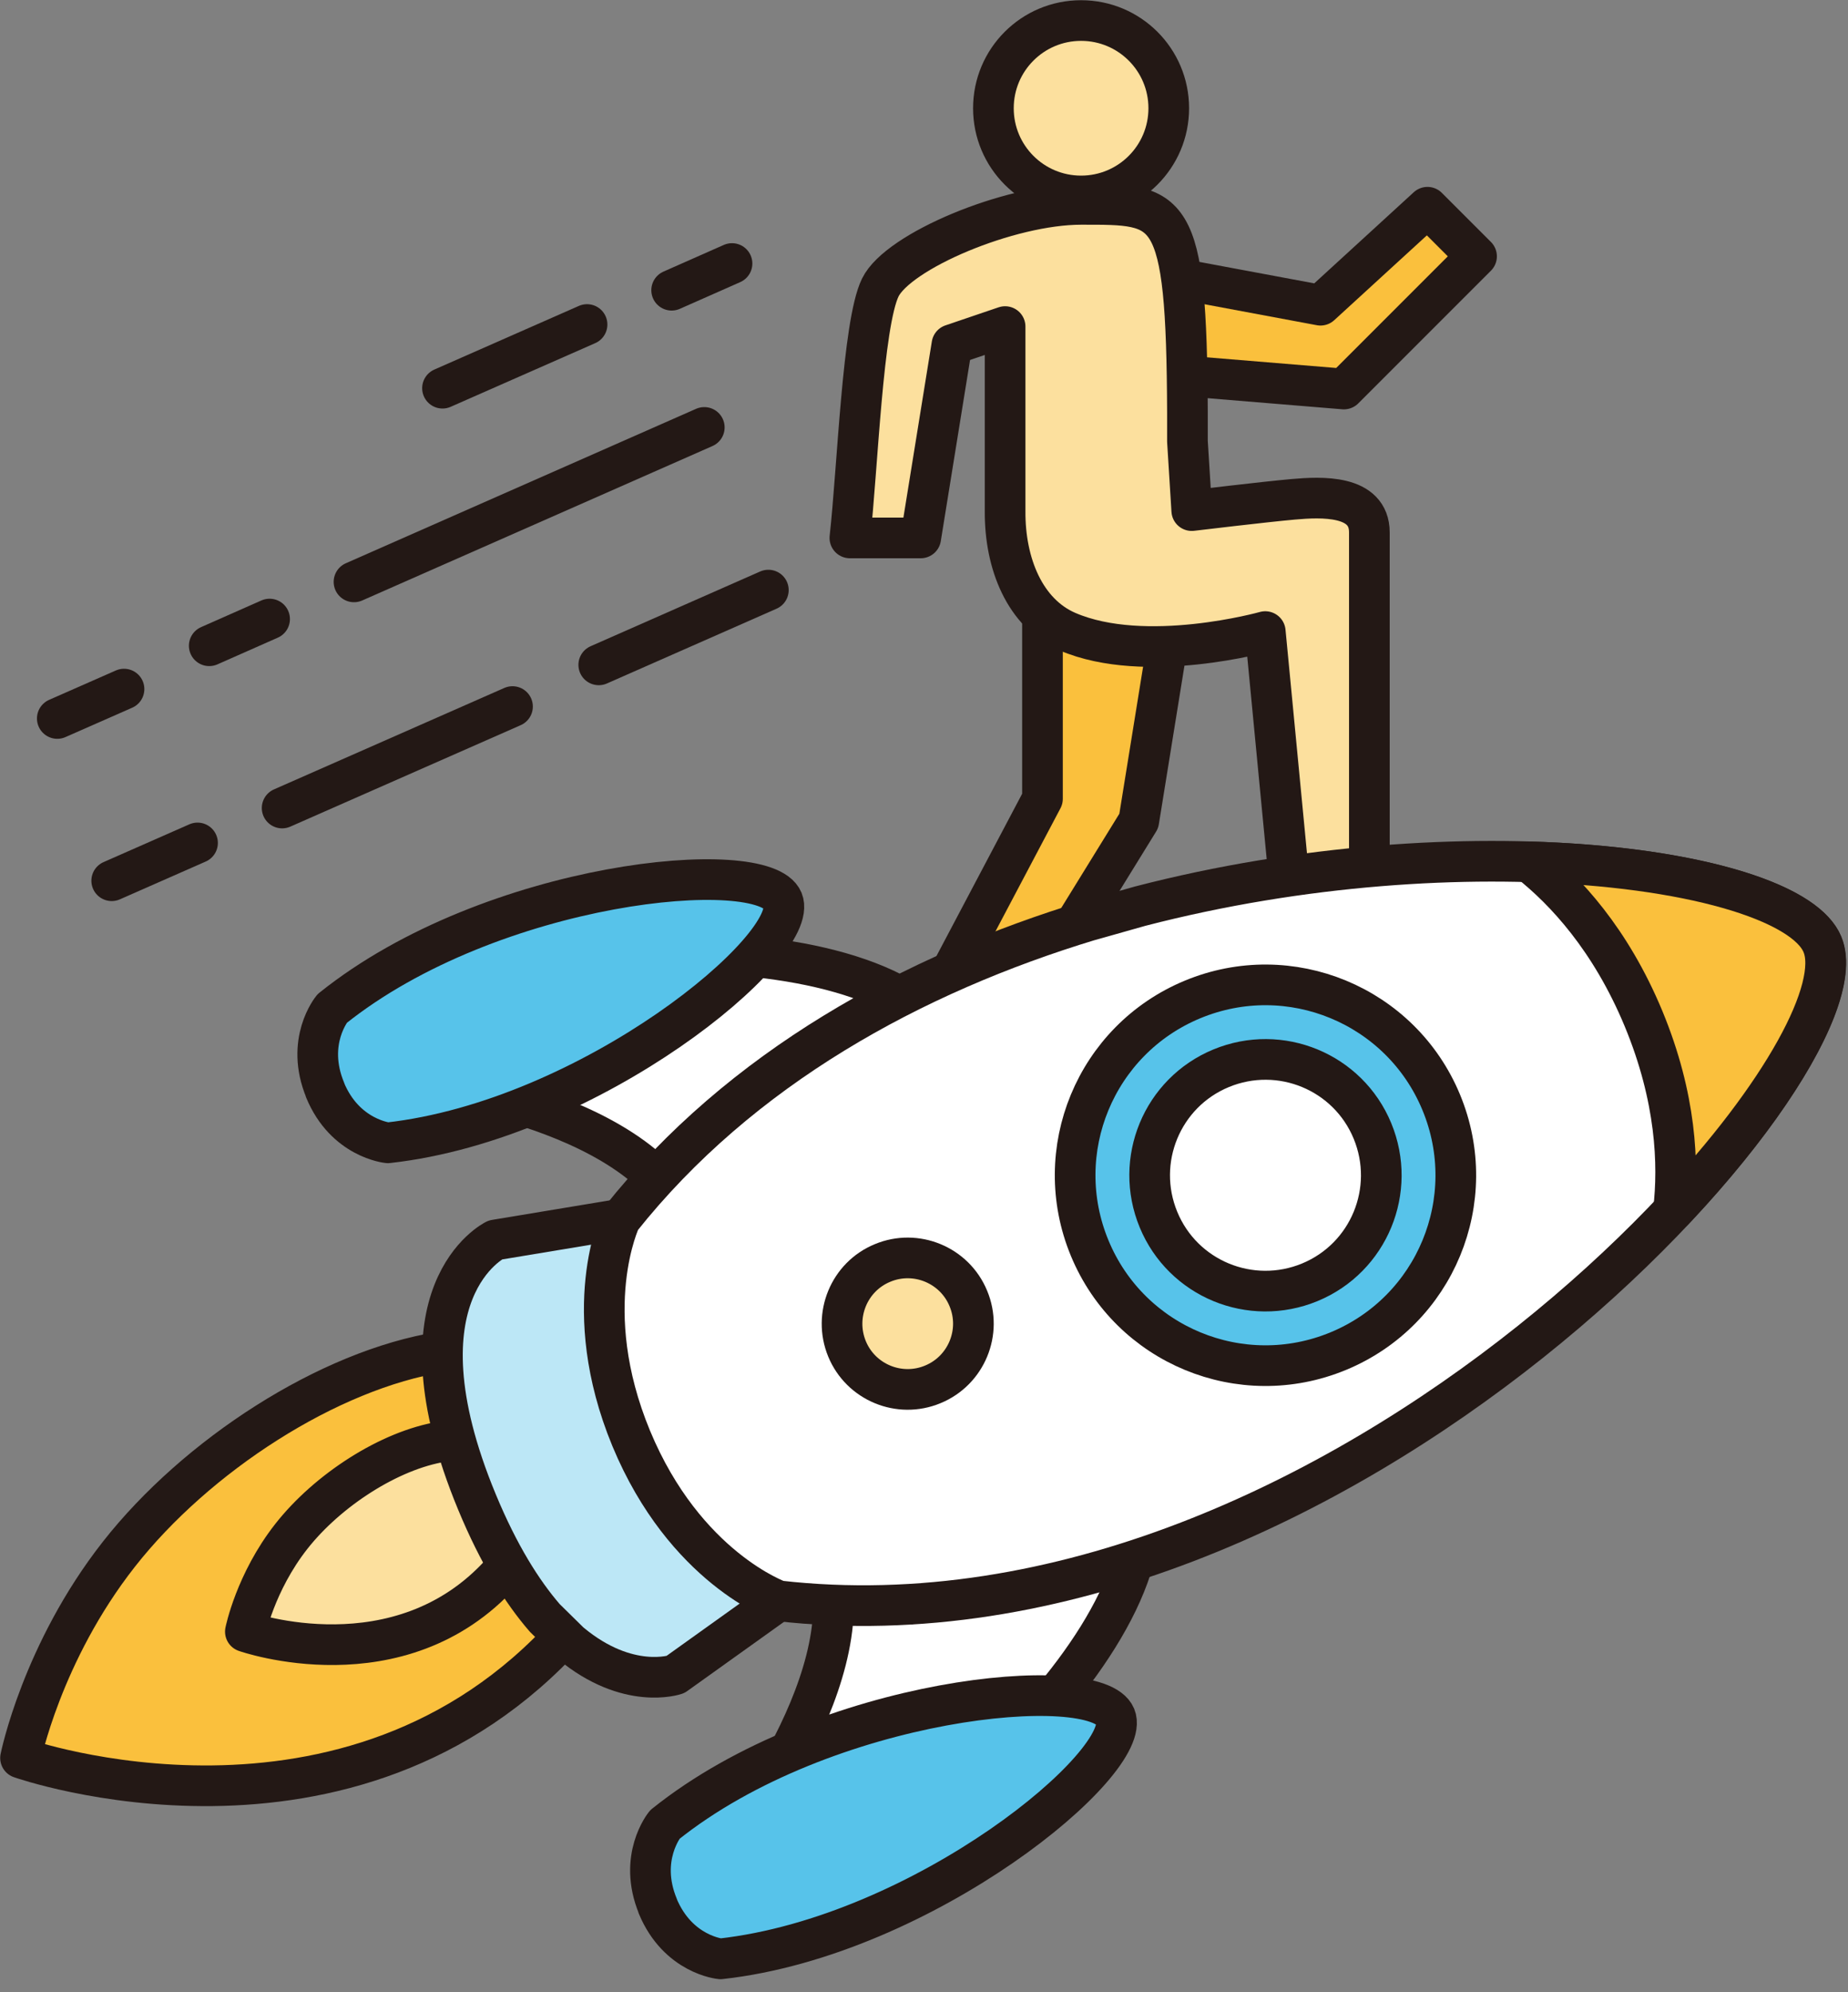 <svg width="90" height="97" fill="none" xmlns="http://www.w3.org/2000/svg"><rect width="100%" height="100%" fill="#808080" stroke="none"/><path d="M21.49 65.82c-5.5.87-11.94 5.06-15.7 9.85S1 85.59 1 85.59s16.06 5.66 26.68-6.16c10.63-11.82-1.26-14.39-6.19-13.61z" fill="#FAC03D" stroke="#231815" stroke-width="1.98" stroke-linecap="round" stroke-linejoin="round"/><path d="M21.54 70.19c-2.57.41-5.59 2.37-7.35 4.61-1.76 2.24-2.24 4.64-2.24 4.64s7.51 2.65 12.48-2.88c4.97-5.53-.59-6.73-2.9-6.36l.01-.01z" fill="#FCE09E" stroke="#231815" stroke-width="1.98" stroke-linecap="round" stroke-linejoin="round"/><g stroke="#231815" stroke-width="1.98" stroke-linecap="round" stroke-linejoin="round"><path d="M50.77 29.92v8.97l-5.16 9.77 3.65 1.36 6.2-10.05 1.79-11.08-6.48 1.03zm6.79-11.63l7.89.65 6.46-6.46-2.39-2.39-5.21 4.77-6.75-1.26v4.69z" fill="#FAC03D"/><path d="M56.92 5.27c0 2.36-1.91 4.27-4.27 4.27-2.36 0-4.27-1.91-4.27-4.27 0-2.36 1.91-4.27 4.27-4.27 2.36 0 4.27 1.91 4.27 4.27zm.91 16.22v-1.4C57.79 9.83 57 9.95 52.65 9.95c-3.51 0-8.92 2.28-9.78 4.05-.86 1.77-1.1 8.79-1.48 12.19h3.45l1.52-9.41 2.59-.88v8.98c-.02 2.57.97 4.98 3.03 5.87 3.8 1.64 9.64 0 9.64 0l1.24 12.91h3.83V25.92c0-1.85-2.35-1.73-3.71-1.61-1.36.12-4.94.55-4.94.55l-.21-3.37z" fill="#FCE09E"/></g><path d="M6.04 33.55l-3.25 1.43z" fill="#fff"/><path d="M6.04 33.55l-3.25 1.43" stroke="#231815" stroke-width="1.98" stroke-linecap="round" stroke-linejoin="round"/><path d="M13.13 30.14l-2.94 1.3z" fill="#fff"/><path d="M13.13 30.14l-2.94 1.3" stroke="#231815" stroke-width="1.98" stroke-linecap="round" stroke-linejoin="round"/><path d="M35.65 12.83l-2.94 1.3z" fill="#fff"/><path d="M35.65 12.83l-2.94 1.3" stroke="#231815" stroke-width="1.98" stroke-linecap="round" stroke-linejoin="round"/><path d="M28.59 15.8l-7.04 3.1z" fill="#fff"/><path d="M28.59 15.8l-7.04 3.1" stroke="#231815" stroke-width="1.98" stroke-linecap="round" stroke-linejoin="round"/><path d="M34.3 20.81l-17.06 7.52z" fill="#fff"/><path d="M34.3 20.81l-17.06 7.52" stroke="#231815" stroke-width="1.98" stroke-linecap="round" stroke-linejoin="round"/><path d="M9.62 41.04l-4.18 1.84z" fill="#fff"/><path d="M9.62 41.04l-4.18 1.84" stroke="#231815" stroke-width="1.98" stroke-linecap="round" stroke-linejoin="round"/><path d="M24.96 34.4l-11.22 4.94z" fill="#fff"/><path d="M24.96 34.4l-11.22 4.94" stroke="#231815" stroke-width="1.98" stroke-linecap="round" stroke-linejoin="round"/><path d="M37.42 28.73l-8.26 3.64z" fill="#fff"/><path d="M37.42 28.73l-8.26 3.64" stroke="#231815" stroke-width="1.98" stroke-linecap="round" stroke-linejoin="round"/><g stroke="#231815" stroke-width="1.98" stroke-linejoin="round"><path d="M46.01 50.33c-2.43-3.15-8.83-4.14-14.59-3.9l-12.17 6.08s11.01 1.05 13.98 6.46l12.78-8.64z" fill="#fff"/><path d="M15.83 53.07c.98 2.37 3.06 2.57 3.06 2.57 9.91-1.1 20.14-9.59 19.23-11.8-.92-2.21-14.16-.97-21.94 5.26 0 0-1.33 1.6-.34 3.98l-.01-.01z" fill="#57C3EA"/><path d="M55.47 73.14c.51 3.95-3.31 9.17-7.55 13.08l-12.9 4.31s7.04-8.53 5.3-14.45l15.14-2.94h.01z" fill="#fff"/><path d="M32.04 92.81c-.98-2.37.34-3.98.34-3.98 7.78-6.23 21.02-7.47 21.94-5.26.92 2.21-9.32 10.7-19.23 11.8 0 0-2.07-.19-3.06-2.57l.01.01z" fill="#57C3EA"/><path d="M27.81 80.02c2.78 2.3 5.08 1.51 5.08 1.51l5.02-3.59-7.7-18.58-6.09 1.01s-5.14 2.51-.89 12.76c1.06 2.56 2.2 4.37 3.3 5.64l1.27 1.25h.01z" fill="#BCE7F6"/><path d="M53.07 44.81c-8.61 2.61-17 7.19-22.85 14.55 0 0-2.09 4.36.52 10.67 2.62 6.31 7.18 7.91 7.18 7.91 27.39 3.12 53.28-26.08 50.84-31.96-1.53-3.68-17.39-5.97-33.24-1.86l-2.44.69h-.01z" fill="#fff"/><path d="M65.18 65.78c-4.73 1.96-10.15-.28-12.11-5.01-1.96-4.73.28-10.15 5.01-12.11 4.73-1.96 10.15.28 12.11 5.01 1.96 4.73-.28 10.15-5.01 12.11z" fill="#57C3EA"/><path d="M63.79 62.43c-2.88 1.19-6.18-.17-7.37-3.05-1.19-2.88.17-6.18 3.05-7.37 2.88-1.19 6.18.17 7.37 3.05 1.19 2.88-.17 6.18-3.05 7.37z" fill="#fff"/><path d="M45.43 67.4c-1.63.68-3.51-.1-4.18-1.73-.67-1.63.1-3.51 1.73-4.18 1.63-.68 3.51.1 4.18 1.73.68 1.63-.1 3.51-1.73 4.18z" fill="#FCE09E"/><path d="M81.5 58.93c5.29-5.61 8.14-10.82 7.25-12.95-.88-2.13-6.58-3.8-14.29-4.02 1.77 1.4 3.98 3.78 5.58 7.63 1.6 3.86 1.72 7.1 1.46 9.34z" fill="#FAC03D"/></g></svg>